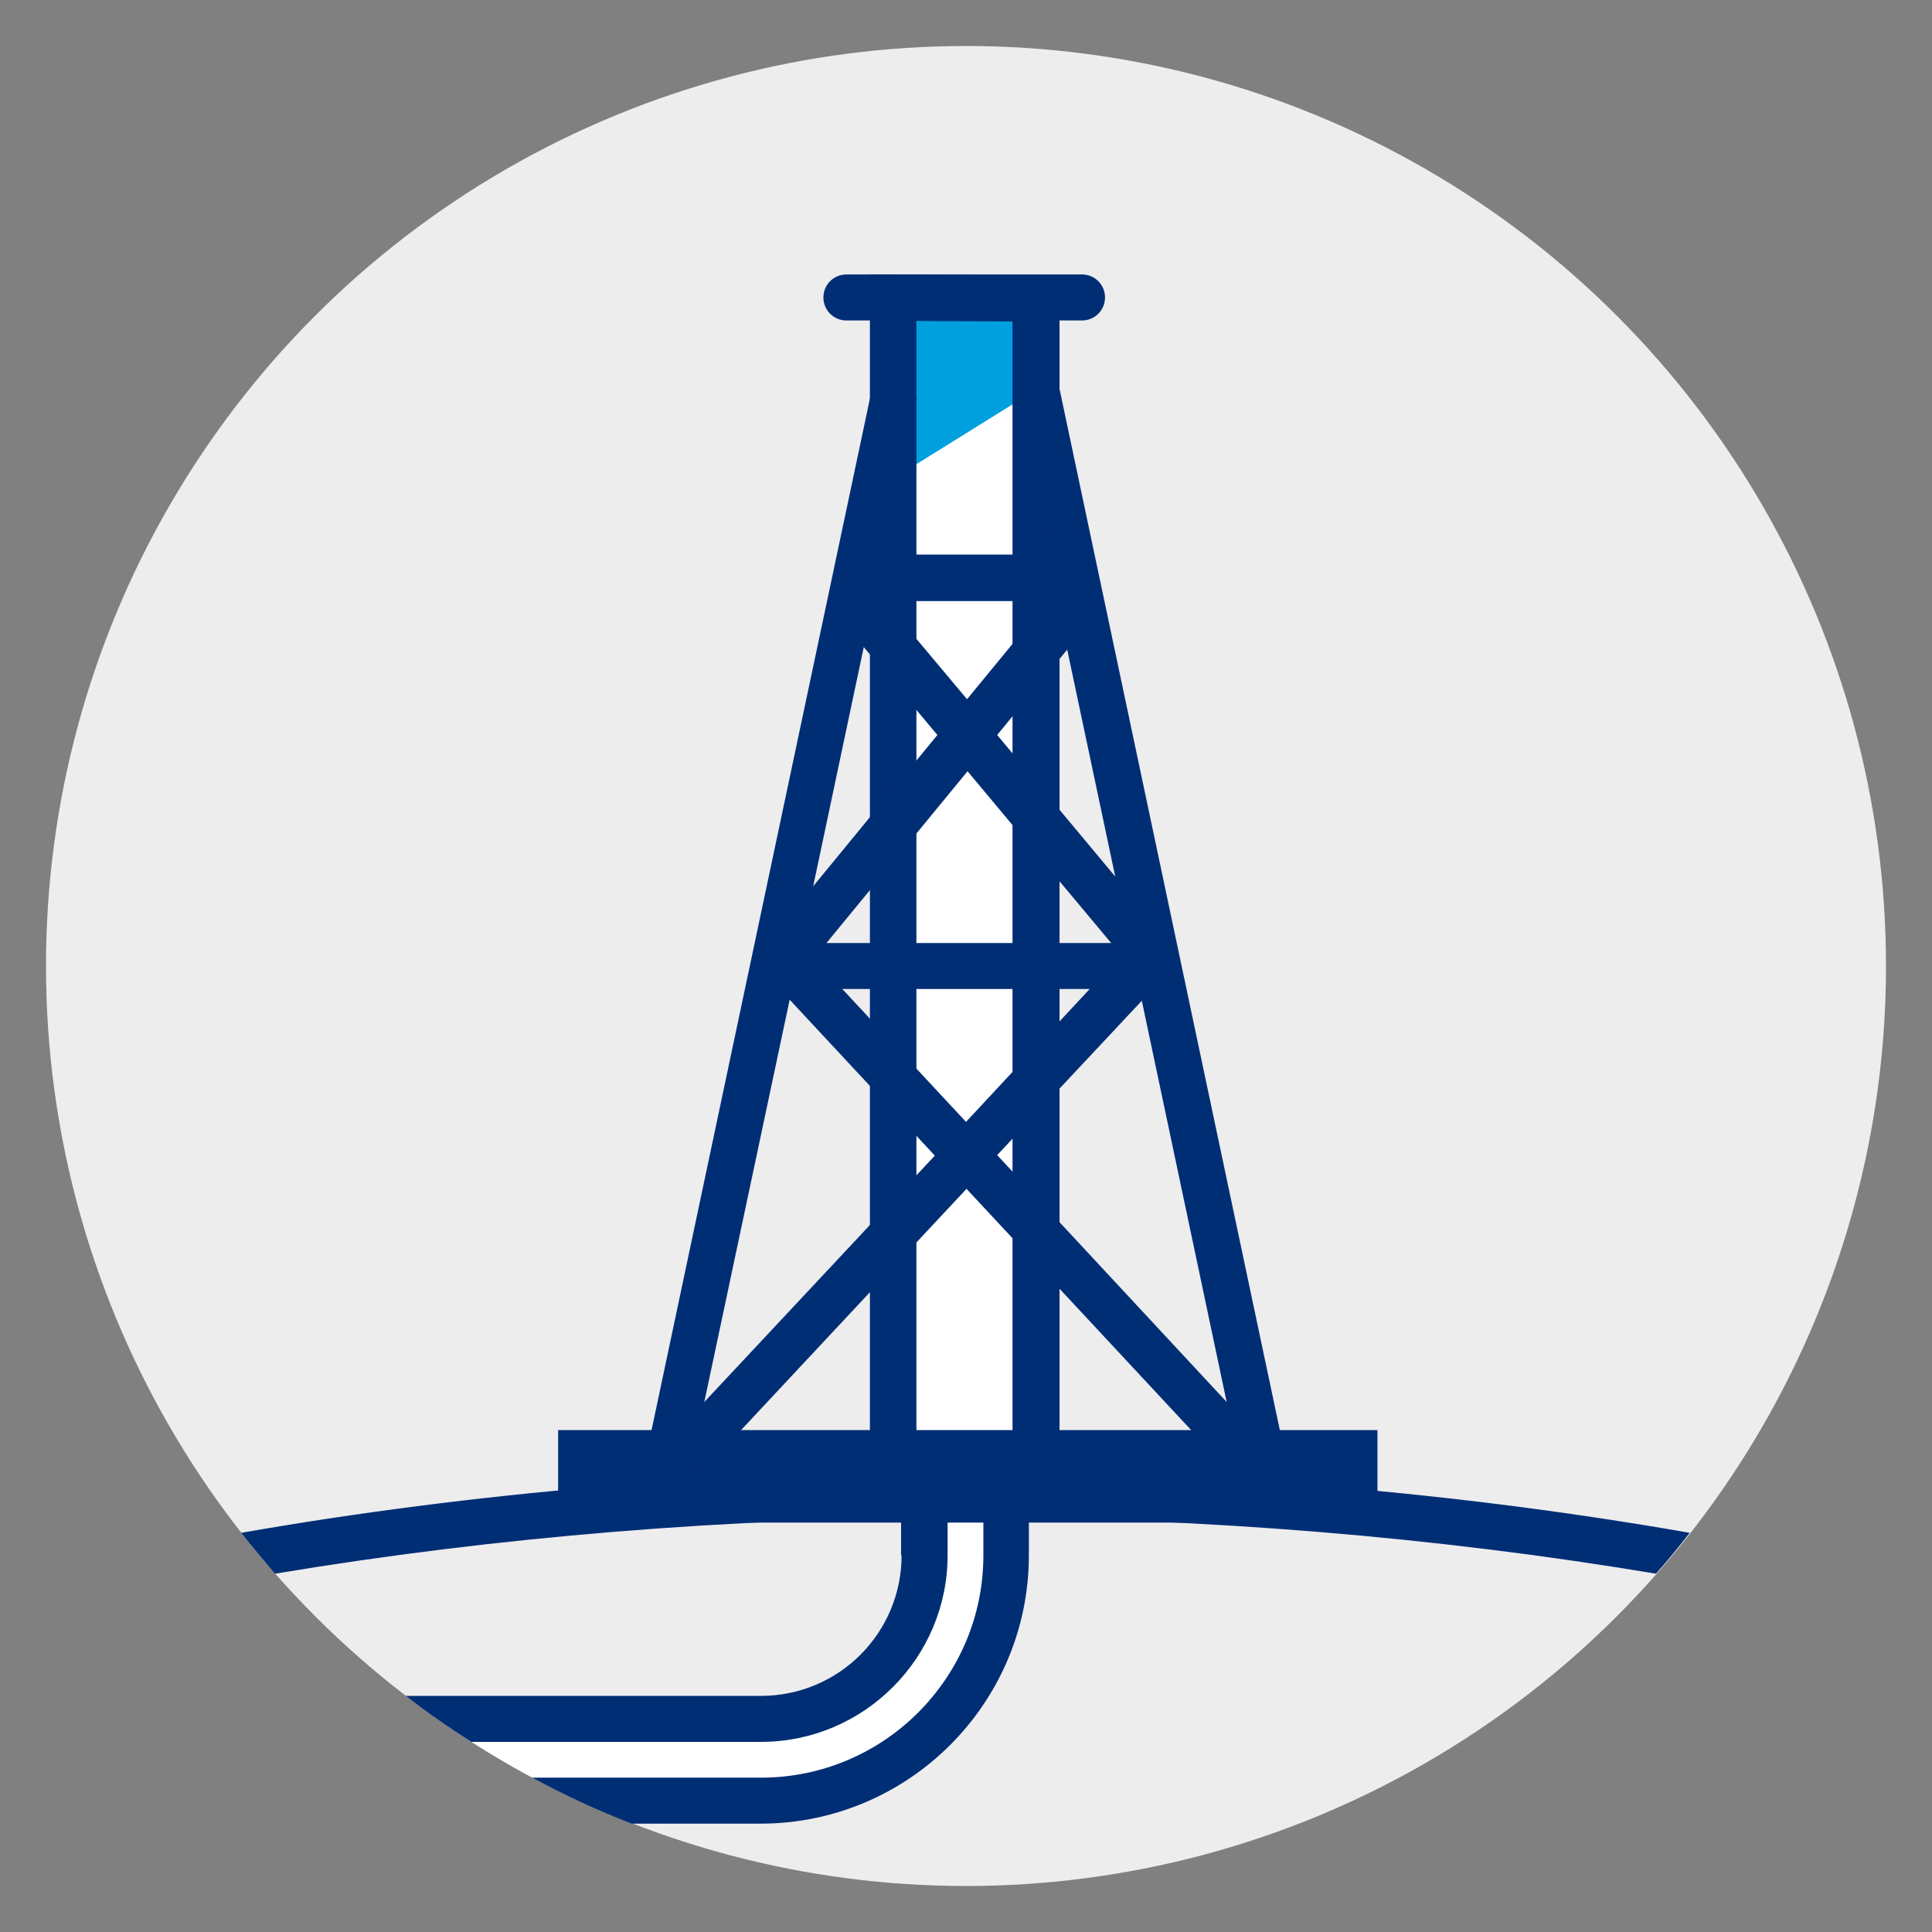 <?xml version="1.0" encoding="utf-8"?>
<!-- Generator: Adobe Illustrator 27.3.1, SVG Export Plug-In . SVG Version: 6.00 Build 0)  -->
<svg version="1.1" xmlns="http://www.w3.org/2000/svg" xmlns:xlink="http://www.w3.org/1999/xlink" x="0px" y="0px"
	 viewBox="0 0 378 378" style="enable-background:new 0 0 378 378;" xml:space="preserve">
<rect x="0" y="0" width="378" height="378" fill="#808080" stroke="none"/>
<style type="text/css">
	.st0{fill:#EDEDEE;}
	.st1{fill:#FFFFFF;}
	.st2{fill:#00A0DF;}
	.st3{fill:#002E75;}
	.st4{display:none;}
	.st5{display:inline;opacity:0.14;}
	.st6{fill:none;stroke:#FE01FE;stroke-width:0.35;stroke-miterlimit:10;}
	.st7{display:inline;}
	.st8{fill:none;stroke:#9F9F9F;stroke-width:0.35;stroke-miterlimit:10;}
	.st9{display:inline;fill:#75DDFD;}
</style>
<g id="Spotlight">
	<circle id="Circle_00000066510645698134913450000012034308499035388314_" class="st0" cx="189" cy="189" r="180"/>
</g>
<g id="PIPE">
	<polygon class="st1" points="174.8,287.9 174.8,58.2 202.8,58.4 202.8,288.1 	"/>
	<polygon class="st2" points="202.8,76.2 202.8,58.4 175.3,58.4 175.3,93.3 	"/>
	<path class="st3" d="M207.3,292.7l-37.1-0.2V53.7l37.1,0.2V292.7z M179.3,283.5l18.8,0.1V62.9l-18.8-0.1V283.5z"/>
	<path class="st1" d="M180.9,304.3c0,17.6-14.4,32-32,32H85.5c8.7,6.1,17.9,11.5,27.7,16h35.8c26.5,0,48-21.5,48-48v-30.7h-16V304.3
		z"/>
	<path class="st3" d="M176.4,304.3c0,15.2-12.3,27.5-27.5,27.5H79.4c4.1,3.2,8.4,6.2,12.8,9h56.7c20.1,0,36.5-16.4,36.5-36.5v-7.2h7
		v7.2c0,24-19.5,43.5-43.5,43.5h-44.8c6.3,3.4,12.8,6.4,19.5,9h25.2c28.9,0,52.5-23.5,52.5-52.5v-16.2h-25V304.3z"/>
</g>
<g id="Icon_Art">
	<rect x="109.2" y="279.8" class="st3" width="160.3" height="18.1"/>
	<g>
		<path class="st3" d="M247.8,289.2l4.4-0.9L207.3,76.1l-8.8,1.9l6.5,30.5h-32.1l6.5-30.5l-8.8-1.9l-44.9,212.1l4.4,0.9l3.3,3.1
			l55.7-59.6l55.5,59.6L247.8,289.2z M161.7,184.5l27.6-33.6l28.1,33.6H161.7z M195.1,143.8l13.7-16.7l9.4,44.4L195.1,143.8z
			 M189.2,136.8l-16.1-19.2H205L189.2,136.8z M183.4,143.8l-24.3,29.6l9.9-46.8L183.4,143.8z M213.2,193.5l-24.2,26l-24.2-26H213.2z
			 M137.8,274.3l16.7-78.7l28.4,30.5L137.8,274.3z M223.4,195.8l16.6,78.5L195.1,226L223.4,195.8z"/>
		<path class="st3" d="M165.6,62.7h46.1c2.5,0,4.5-2,4.5-4.5s-2-4.5-4.5-4.5h-46.1c-2.5,0-4.5,2-4.5,4.5S163.1,62.7,165.6,62.7z"/>
	</g>
</g>
<g id="Grounding_Arc">
	<path class="st3" d="M47.2,299.9c2.1,2.7,4.4,5.4,6.6,8c43.1-7.2,88.9-11,135.1-11c46.2,0,92.1,3.8,135.1,11c2.3-2.6,4.5-5.3,6.6-8
		c-45.1-7.9-93.2-12-141.8-12C140.5,287.9,92.3,292,47.2,299.9z"/>
</g>
<g id="Artboard_Grid" class="st4">
	<g id="Grid_00000043430096500819791480000003021296271247662737_" class="st5">
		<rect class="st6" width="378" height="378"/>
		<line class="st6" x1="0" y1="369" x2="378" y2="369"/>
		<line class="st6" x1="0" y1="360" x2="378" y2="360"/>
		<line class="st6" x1="0" y1="351" x2="378" y2="351"/>
		<line class="st6" x1="0" y1="342" x2="378" y2="342"/>
		<line class="st6" x1="0" y1="333" x2="378" y2="333"/>
		<line class="st6" x1="0" y1="324" x2="378" y2="324"/>
		<line class="st6" x1="0" y1="315" x2="378" y2="315"/>
		<line class="st6" x1="0" y1="306" x2="378" y2="306"/>
		<line class="st6" x1="0" y1="297" x2="378" y2="297"/>
		<line class="st6" x1="0" y1="288" x2="378" y2="288"/>
		<line class="st6" x1="0" y1="279" x2="378" y2="279"/>
		<line class="st6" x1="0" y1="270" x2="378" y2="270"/>
		<line class="st6" x1="0" y1="261" x2="378" y2="261"/>
		<line class="st6" x1="0" y1="252" x2="378" y2="252"/>
		<line class="st6" x1="0" y1="243" x2="378" y2="243"/>
		<line class="st6" x1="0" y1="234" x2="378" y2="234"/>
		<line class="st6" x1="0" y1="225" x2="378" y2="225"/>
		<line class="st6" x1="0" y1="216" x2="378" y2="216"/>
		<line class="st6" x1="0" y1="207" x2="378" y2="207"/>
		<line class="st6" x1="0" y1="198" x2="378" y2="198"/>
		<line class="st6" x1="0" y1="189" x2="378" y2="189"/>
		<line class="st6" x1="0" y1="180" x2="378" y2="180"/>
		<line class="st6" x1="0" y1="171" x2="378" y2="171"/>
		<line class="st6" x1="0" y1="162" x2="378" y2="162"/>
		<line class="st6" x1="0" y1="153" x2="378" y2="153"/>
		<line class="st6" x1="0" y1="144" x2="378" y2="144"/>
		<line class="st6" x1="0" y1="135" x2="378" y2="135"/>
		<line class="st6" x1="0" y1="126" x2="378" y2="126"/>
		<line class="st6" x1="0" y1="117" x2="378" y2="117"/>
		<line class="st6" x1="0" y1="108" x2="378" y2="108"/>
		<line class="st6" x1="0" y1="99" x2="378" y2="99"/>
		<line class="st6" x1="0" y1="90" x2="378" y2="90"/>
		<line class="st6" x1="0" y1="81" x2="378" y2="81"/>
		<line class="st6" x1="0" y1="72" x2="378" y2="72"/>
		<line class="st6" x1="0" y1="63" x2="378" y2="63"/>
		<line class="st6" x1="0" y1="54" x2="378" y2="54"/>
		<line class="st6" x1="0" y1="45" x2="378" y2="45"/>
		<line class="st6" x1="0" y1="36" x2="378" y2="36"/>
		<line class="st6" x1="0" y1="27" x2="378" y2="27"/>
		<line class="st6" x1="0" y1="18" x2="378" y2="18"/>
		<line class="st6" x1="0" y1="9" x2="378" y2="9"/>
		<line class="st6" x1="369" y1="0" x2="369" y2="378"/>
		<line class="st6" x1="360" y1="0" x2="360" y2="378"/>
		<line class="st6" x1="351" y1="0" x2="351" y2="378"/>
		<line class="st6" x1="342" y1="0" x2="342" y2="378"/>
		<line class="st6" x1="333" y1="0" x2="333" y2="378"/>
		<line class="st6" x1="324" y1="0" x2="324" y2="378"/>
		<line class="st6" x1="315" y1="0" x2="315" y2="378"/>
		<line class="st6" x1="306" y1="0" x2="306" y2="378"/>
		<line class="st6" x1="297" y1="0" x2="297" y2="378"/>
		<line class="st6" x1="288" y1="0" x2="288" y2="378"/>
		<line class="st6" x1="279" y1="0" x2="279" y2="378"/>
		<line class="st6" x1="270" y1="0" x2="270" y2="378"/>
		<line class="st6" x1="261" y1="0" x2="261" y2="378"/>
		<line class="st6" x1="252" y1="0" x2="252" y2="378"/>
		<line class="st6" x1="243" y1="0" x2="243" y2="378"/>
		<line class="st6" x1="234" y1="0" x2="234" y2="378"/>
		<line class="st6" x1="225" y1="0" x2="225" y2="378"/>
		<line class="st6" x1="216" y1="0" x2="216" y2="378"/>
		<line class="st6" x1="207" y1="0" x2="207" y2="378"/>
		<line class="st6" x1="198" y1="0" x2="198" y2="378"/>
		<line class="st6" x1="189" y1="0" x2="189" y2="378"/>
		<line class="st6" x1="180" y1="0" x2="180" y2="378"/>
		<line class="st6" x1="171" y1="0" x2="171" y2="378"/>
		<line class="st6" x1="162" y1="0" x2="162" y2="378"/>
		<line class="st6" x1="153" y1="0" x2="153" y2="378"/>
		<line class="st6" x1="144" y1="0" x2="144" y2="378"/>
		<line class="st6" x1="135" y1="0" x2="135" y2="378"/>
		<line class="st6" x1="126" y1="0" x2="126" y2="378"/>
		<line class="st6" x1="117" y1="0" x2="117" y2="378"/>
		<line class="st6" x1="108" y1="0" x2="108" y2="378"/>
		<line class="st6" x1="99" y1="0" x2="99" y2="378"/>
		<line class="st6" x1="90" y1="0" x2="90" y2="378"/>
		<line class="st6" x1="81" y1="0" x2="81" y2="378"/>
		<line class="st6" x1="72" y1="0" x2="72" y2="378"/>
		<line class="st6" x1="63" y1="0" x2="63" y2="378"/>
		<line class="st6" x1="54" y1="0" x2="54" y2="378"/>
		<line class="st6" x1="45" y1="0" x2="45" y2="378"/>
		<line class="st6" x1="36" y1="0" x2="36" y2="378"/>
		<line class="st6" x1="27" y1="0" x2="27" y2="378"/>
		<line class="st6" x1="18" y1="0" x2="18" y2="378"/>
		<line class="st6" x1="9" y1="0" x2="9" y2="378"/>
	</g>
</g>
<g id="Spotlight_Grid_Lines" class="st4">
	<g id="Diagram_00000032634790319124018620000011448421239057375902_" class="st7">
		<g>
			<rect y="0" class="st8" width="378" height="378"/>
			<g>
				<line class="st8" x1="189" y1="0" x2="189" y2="378"/>
			</g>
			<g>
				<line class="st8" x1="378" y1="189" x2="0" y2="189"/>
			</g>
			<g>
				<line class="st8" x1="378" y1="0" x2="0" y2="378"/>
			</g>
			<g>
				<line class="st8" x1="378" y1="378" x2="0" y2="0"/>
			</g>
		</g>
		<rect x="9" y="9" class="st8" width="360" height="360"/>
		<circle class="st8" cx="189" cy="189" r="180"/>
		<circle class="st8" cx="189" cy="189" r="135"/>
	</g>
	<path id="Margin_00000109027519946257936190000007562995213318480288_" class="st9" d="M378,0H0v378h378l0,0l0,0V0z M9,369V9h360
		v360H9z"/>
</g>
</svg>
